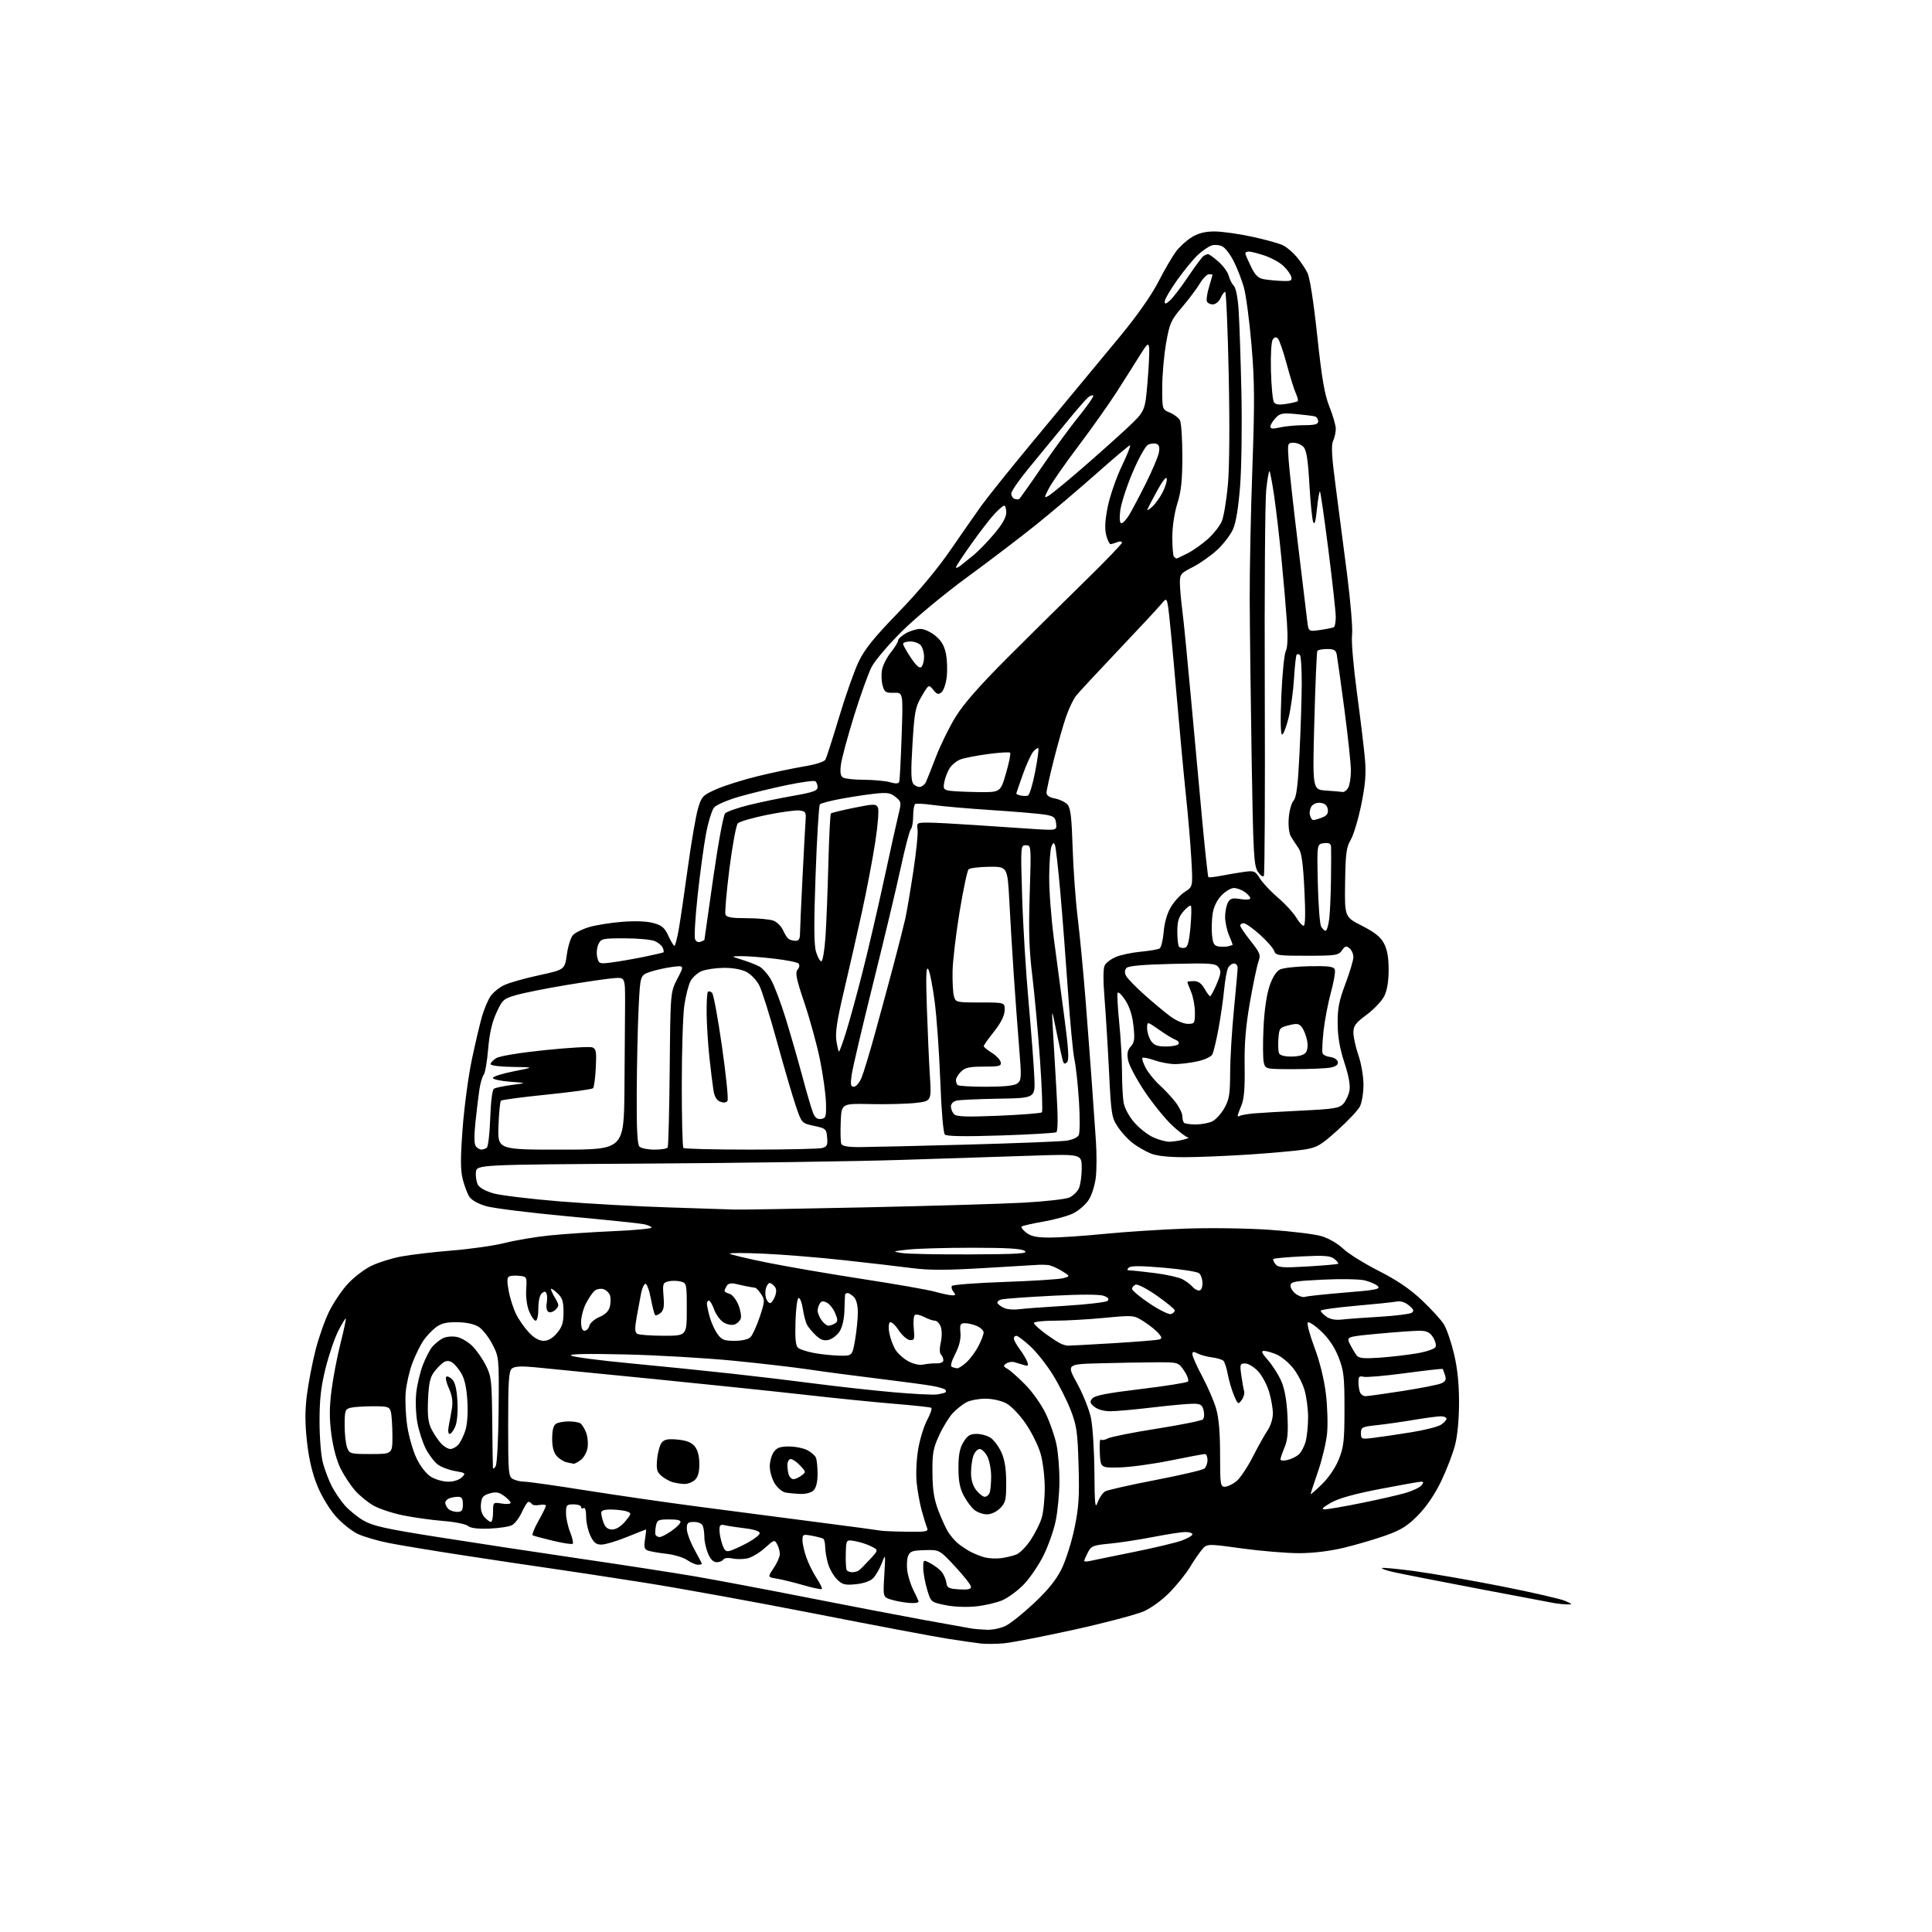 <?xml version="1.0" encoding="UTF-8" standalone="no"?>
<svg 
  version="1.1" 
  xmlns="http://www.w3.org/2000/svg" 
  xmlns:xlink="http://www.w3.org/1999/xlink" 
  xmlns:svg="http://www.w3.org/2000/svg"
  xmlns:rdf="http://www.w3.org/1999/02/22-rdf-syntax-ns#"
  xmlns:cc="http://creativecommons.org/ns#"
  xmlns:dc="http://purl.org/dc/elements/1.1/"
  viewBox="0 0 768 768"
  width="768"
  height="768"
>
<style>svg {background-color: white; }</style>"
<path stroke="none" fill="black" fill-rule="evenodd" d="M399.00,653.25C395.98,653.51 391.93,653.55 390.00,653.34C388.07,653.13 382.00,652.25 376.50,651.39C371.00,650.52 347.38,646.06 324.00,641.47C300.62,636.88 270.02,631.32 256.00,629.11C241.97,626.91 225.32,624.37 219.00,623.48C212.68,622.58 197.38,620.30 185.00,618.40C172.62,616.51 158.90,614.24 154.50,613.36C150.10,612.49 144.58,610.87 142.24,609.77C139.90,608.67 136.00,605.57 133.58,602.88C131.03,600.04 127.93,594.94 126.20,590.74C124.17,585.83 122.84,580.24 122.06,573.37C121.23,566.00 121.20,560.90 121.98,554.65C122.57,549.93 124.12,541.86 125.42,536.71C126.73,531.56 129.22,524.53 130.96,521.09C132.69,517.65 135.98,512.80 138.27,510.33C140.55,507.85 144.62,504.71 147.31,503.34C150.00,501.98 155.42,500.25 159.35,499.50C163.28,498.76 172.48,497.67 179.78,497.09C187.08,496.50 196.53,495.15 200.78,494.07C205.03,493.00 213.00,491.66 218.50,491.10C224.00,490.54 235.36,489.78 243.75,489.41C252.14,489.05 259.00,488.41 259.00,488.00C259.00,487.59 257.58,486.97 255.85,486.62C254.12,486.27 240.50,484.86 225.60,483.49C210.69,482.11 196.14,480.30 193.26,479.47C190.11,478.56 187.43,477.06 186.57,475.72C185.78,474.50 184.59,471.35 183.94,468.72C183.02,465.05 183.02,460.38 183.90,448.54C184.54,440.07 186.18,427.82 187.54,421.32C188.91,414.82 190.74,407.03 191.61,404.02C192.48,401.01 194.04,397.35 195.07,395.90C196.11,394.44 198.54,392.49 200.48,391.58C202.42,390.66 208.61,388.90 214.25,387.68C224.49,385.45 224.49,385.45 225.32,379.48C225.78,376.19 226.87,372.71 227.74,371.74C228.61,370.77 231.51,369.33 234.17,368.54C236.84,367.75 242.72,366.80 247.26,366.44C252.39,366.03 257.08,366.20 259.68,366.91C263.11,367.84 264.18,368.74 265.68,371.99C266.68,374.17 267.77,375.96 268.09,375.97C268.41,375.99 269.20,372.96 269.85,369.25C270.49,365.54 272.13,354.40 273.48,344.50C274.84,334.60 276.64,324.20 277.47,321.39C278.91,316.57 279.32,316.13 284.75,313.73C287.91,312.32 295.23,310.02 301.00,308.60C306.77,307.18 315.07,305.43 319.43,304.70C324.18,303.92 327.67,302.81 328.13,301.94C328.56,301.15 331.01,293.53 333.57,285.01C336.12,276.49 339.62,266.59 341.34,263.01C343.73,258.02 347.40,253.47 357.07,243.50C365.12,235.20 372.66,226.17 377.93,218.50C382.47,211.90 387.96,204.03 390.13,201.00C392.30,197.97 400.92,187.21 409.29,177.08C417.65,166.95 426.79,155.93 429.60,152.58C432.40,149.24 439.51,140.65 445.41,133.50C452.10,125.38 457.75,117.31 460.48,112.00C462.87,107.33 466.02,101.93 467.46,100.00C468.90,98.08 471.75,95.49 473.79,94.26C476.39,92.68 479.08,92.01 482.77,92.01C485.66,92.00 492.41,92.95 497.77,94.11C503.12,95.26 508.68,96.82 510.13,97.57C511.58,98.32 513.96,100.35 515.42,102.08C516.88,103.82 518.79,106.62 519.66,108.31C520.67,110.26 522.12,119.45 523.62,133.44C525.48,150.76 526.53,156.85 528.50,161.77C529.87,165.22 531.00,169.13 531.00,170.47C531.00,171.81 530.52,173.96 529.93,175.25C529.13,177.00 529.38,181.52 530.91,193.05C532.04,201.55 534.11,217.49 535.51,228.48C536.91,239.46 537.79,250.26 537.46,252.48C537.13,254.73 538.00,264.91 539.44,275.60C540.85,286.11 542.28,298.04 542.62,302.10C543.09,307.68 542.72,312.07 541.11,319.93C539.94,325.67 538.06,331.92 536.94,333.82C535.19,336.79 534.87,339.22 534.70,350.89C534.50,364.50 534.50,364.50 541.38,368.00C546.43,370.56 548.77,372.43 550.13,374.98C551.45,377.44 552.00,380.55 552.00,385.48C552.00,390.16 551.41,393.66 550.25,395.99C549.29,397.91 546.14,401.24 543.25,403.38C538.82,406.67 538.00,407.78 538.00,410.48C538.00,412.25 538.90,416.30 540.00,419.50C541.12,422.74 542.00,427.92 542.00,431.21C542.00,434.45 541.36,438.34 540.57,439.86C539.78,441.38 535.75,445.66 531.62,449.36C524.84,455.43 523.52,456.18 518.30,456.99C515.11,457.48 505.34,458.36 496.59,458.94C487.85,459.52 476.24,460.00 470.81,460.00C464.21,460.00 459.72,459.49 457.27,458.47C455.26,457.63 452.10,455.79 450.26,454.39C448.43,452.99 445.76,450.08 444.34,447.93C441.91,444.27 441.70,442.94 440.87,426.26C440.39,416.49 439.58,403.34 439.08,397.03C438.48,389.53 438.51,384.92 439.16,383.70C439.71,382.67 441.73,381.17 443.66,380.37C445.58,379.57 450.00,378.64 453.49,378.32C456.97,377.99 460.33,377.41 460.96,377.03C461.58,376.64 462.31,373.68 462.58,370.44C462.89,366.74 463.95,363.07 465.46,360.53C466.78,358.31 469.29,355.60 471.03,354.50C474.20,352.50 474.20,352.50 473.57,341.41C473.22,335.30 472.27,324.05 471.45,316.41C470.63,308.76 468.84,289.45 467.46,273.50C466.09,257.55 464.68,242.96 464.33,241.07C463.71,237.64 463.71,237.64 461.23,240.57C459.87,242.18 452.20,250.41 444.19,258.86C436.18,267.30 428.77,275.29 427.73,276.61C426.69,277.93 424.95,281.57 423.85,284.69C422.75,287.81 420.54,295.57 418.93,301.93C417.32,308.30 416.00,314.24 416.00,315.14C416.00,316.21 417.17,317.00 419.36,317.41C421.21,317.76 423.44,318.83 424.31,319.79C425.57,321.18 426.00,324.79 426.39,337.02C426.66,345.54 427.57,358.12 428.42,365.00C429.26,371.88 430.66,386.50 431.53,397.50C432.39,408.50 433.53,423.57 434.06,431.00C434.58,438.43 435.30,448.58 435.64,453.56C435.99,458.55 435.96,465.16 435.57,468.26C435.18,471.39 433.90,475.33 432.68,477.11C431.48,478.88 428.83,481.19 426.80,482.24C424.76,483.29 419.40,484.79 414.87,485.58C410.35,486.37 406.40,487.27 406.09,487.58C405.78,487.88 406.65,489.00 408.01,490.05C409.92,491.51 412.14,491.95 417.50,491.95C421.35,491.94 431.02,491.29 439.00,490.49C446.98,489.70 461.38,488.76 471.00,488.40C480.80,488.05 495.54,488.24 504.50,488.85C513.30,489.45 522.71,490.60 525.41,491.42C528.18,492.25 531.87,494.40 533.91,496.36C535.88,498.27 542.22,502.23 547.99,505.16C555.38,508.92 560.47,512.38 565.22,516.86C568.93,520.35 572.86,524.66 573.96,526.43C575.05,528.20 576.86,533.44 577.97,538.07C579.35,543.84 579.99,549.93 579.99,557.36C580.00,563.95 579.39,570.62 578.43,574.36C577.57,577.74 575.09,584.20 572.92,588.72C570.39,593.99 567.10,598.85 563.74,602.29C559.54,606.57 557.01,608.16 551.00,610.32C546.88,611.79 539.45,613.98 534.50,615.19C528.75,616.58 522.25,617.39 516.50,617.41C511.55,617.42 501.25,616.57 493.62,615.52C479.74,613.60 479.74,613.60 477.62,616.21C476.45,617.64 474.38,620.71 473.00,623.02C471.62,625.33 468.16,629.65 465.31,632.64C462.27,635.81 457.91,639.05 454.81,640.46C451.89,641.78 439.38,645.09 427.00,647.82C414.62,650.54 402.02,652.99 399.00,653.25zM392.35,647.86C394.47,647.94 397.76,647.26 399.68,646.35C401.59,645.44 406.71,641.35 411.06,637.27C416.67,631.98 419.84,628.04 422.02,623.62C423.70,620.20 426.00,612.92 427.13,607.45C428.84,599.19 429.11,594.95 428.75,582.50C428.36,569.22 428.00,566.70 425.61,560.51C424.12,556.67 420.91,550.32 418.47,546.41C416.04,542.49 412.02,537.43 409.54,535.15C407.07,532.87 404.58,531.00 404.02,531.00C403.46,531.00 403.00,531.48 403.00,532.07C403.00,532.65 404.06,534.57 405.35,536.32C406.65,538.07 408.00,540.34 408.37,541.37C408.91,542.90 408.66,543.13 407.01,542.62C405.91,542.28 404.21,541.77 403.25,541.49C402.29,541.20 400.82,541.44 400.00,542.01C398.71,542.89 398.78,543.19 400.50,544.16C401.60,544.77 404.81,547.62 407.63,550.49C410.50,553.41 414.09,558.52 415.78,562.10C417.44,565.62 419.34,571.13 419.99,574.35C420.65,577.57 421.17,584.13 421.14,588.92C421.12,593.72 420.44,600.81 419.63,604.68C418.83,608.55 416.59,614.82 414.67,618.61C412.75,622.40 409.26,627.47 406.93,629.88C404.59,632.28 400.83,635.07 398.56,636.08C396.29,637.08 391.51,638.20 387.94,638.57C384.06,638.96 379.13,638.75 375.74,638.05C370.04,636.87 370.04,636.87 368.52,631.75C367.68,628.94 367.00,625.13 367.00,623.29C367.00,619.97 367.01,619.96 369.75,621.37C371.27,622.15 373.25,623.63 374.16,624.65C375.07,625.67 375.97,627.62 376.16,629.00C376.46,631.22 377.04,631.53 381.25,631.80C384.65,632.02 386.00,631.74 385.99,630.80C385.99,630.09 383.17,626.47 379.73,622.78C373.47,616.05 373.47,616.05 367.64,616.20C362.59,616.34 361.70,616.66 360.96,618.61C360.49,619.85 360.37,622.58 360.69,624.68C361.02,626.78 362.07,630.08 363.04,632.00C364.00,633.92 364.95,635.95 365.14,636.50C365.35,637.08 363.85,637.37 361.50,637.19C359.30,637.03 356.04,636.43 354.25,635.87C351.00,634.84 351.00,634.84 351.52,626.17C352.03,617.51 352.03,617.51 350.49,621.50C349.63,623.70 348.09,626.35 347.05,627.39C345.90,628.54 343.22,629.46 340.16,629.76C335.80,630.18 334.82,629.92 332.66,627.75C331.29,626.38 329.68,623.51 329.09,621.38C328.50,619.24 328.01,616.29 328.01,614.81C328.00,613.33 327.66,611.91 327.24,611.65C326.83,611.39 324.80,610.87 322.74,610.48C319.23,609.82 319.00,609.93 319.00,612.26C319.00,613.63 319.69,616.72 320.54,619.12C321.39,621.53 323.22,625.23 324.61,627.34C326.01,629.45 326.94,631.39 326.68,631.65C326.42,631.91 323.13,631.23 319.36,630.13C315.59,629.04 310.84,627.87 308.80,627.54C305.11,626.93 305.11,626.93 307.55,623.33C308.90,621.34 310.00,618.85 310.00,617.79C310.00,616.74 309.52,614.97 308.93,613.88C307.91,611.97 307.71,612.03 304.05,615.34C301.94,617.24 298.82,619.10 297.11,619.48C295.40,619.85 292.69,619.87 291.10,619.52C289.43,619.15 287.91,619.33 287.54,619.94C287.18,620.52 285.99,621.00 284.89,621.00C283.56,621.00 282.41,619.84 281.45,617.53C280.65,615.62 280.00,612.74 280.00,611.11C280.00,609.49 279.73,607.45 279.39,606.58C279.03,605.64 277.61,605.00 275.89,605.00C273.40,605.00 273.00,605.38 273.02,607.75C273.03,609.26 274.38,612.93 276.02,615.91C277.66,618.89 279.00,621.47 279.00,621.66C279.00,621.85 278.28,622.00 277.40,622.00C276.53,622.00 274.61,621.16 273.15,620.14C271.69,619.12 267.95,618.00 264.84,617.65C261.72,617.29 258.41,616.71 257.48,616.35C256.14,615.84 255.92,614.92 256.41,611.85C256.75,609.73 256.91,608.00 256.76,608.00C256.62,608.01 253.19,609.36 249.15,611.00C245.10,612.65 240.57,614.00 239.08,614.00C236.96,614.00 236.00,613.23 234.69,610.47C233.76,608.52 233.00,605.12 233.00,602.91C233.00,600.48 232.60,599.13 232.00,599.50C231.45,599.84 231.00,599.64 231.00,599.06C231.00,598.48 229.65,598.00 228.00,598.00C225.24,598.00 225.00,598.28 225.00,601.48C225.00,603.39 225.73,606.79 226.63,609.02C227.52,611.26 227.99,613.34 227.67,613.66C227.35,613.98 223.81,613.45 219.80,612.48C215.78,611.52 212.17,610.54 211.77,610.32C211.37,610.09 212.38,607.53 214.02,604.62C215.66,601.72 217.00,598.98 217.00,598.55C217.00,598.12 215.86,597.98 214.48,598.25C213.09,598.51 211.71,598.34 211.42,597.87C211.12,597.39 210.53,597.00 210.09,597.00C209.66,597.00 208.48,598.83 207.47,601.06C206.47,603.29 204.71,605.63 203.57,606.25C202.43,606.87 198.36,607.49 194.52,607.64C189.85,607.81 187.04,607.46 186.02,606.58C185.19,605.86 180.78,604.97 176.24,604.61C171.70,604.25 164.50,603.25 160.24,602.38C155.98,601.52 150.65,599.75 148.39,598.45C146.13,597.14 142.86,594.47 141.14,592.50C139.41,590.53 136.85,586.66 135.44,583.89C133.88,580.79 132.45,575.57 131.75,570.35C130.90,563.95 130.90,559.57 131.78,552.67C132.42,547.63 134.03,539.23 135.36,534.00C136.68,528.77 137.63,524.34 137.45,524.15C137.28,523.96 135.93,526.17 134.46,529.07C132.99,531.97 130.72,538.65 129.41,543.92C127.59,551.23 127.02,556.23 127.02,565.00C127.02,571.43 127.61,578.70 128.36,581.50C129.09,584.25 130.67,588.40 131.85,590.72C133.04,593.04 135.38,596.50 137.05,598.40C138.72,600.30 142.07,603.02 144.49,604.44C148.12,606.57 153.26,607.72 173.70,610.95C187.34,613.11 212.68,616.96 230.00,619.50C247.32,622.03 268.02,625.23 276.00,626.59C283.98,627.95 304.00,631.73 320.50,634.98C337.00,638.23 357.93,642.25 367.00,643.90C376.07,645.56 384.62,647.10 386.00,647.32C387.38,647.55 390.23,647.79 392.35,647.86zM623.00,637.78C621.62,637.75 619.38,637.53 618.00,637.29C616.62,637.06 602.67,634.41 587.00,631.42C571.33,628.43 556.34,625.49 553.70,624.88C551.05,624.27 549.09,623.57 549.34,623.32C549.59,623.08 555.35,623.62 562.15,624.52C568.94,625.43 584.46,628.13 596.63,630.53C608.80,632.93 620.27,635.56 622.13,636.37C625.15,637.68 625.24,637.83 623.00,637.78zM338.81,624.98C339.74,624.98 340.95,624.63 341.50,624.21C342.05,623.80 344.01,621.82 345.86,619.81C349.23,616.17 349.23,616.17 346.36,614.72C344.79,613.92 341.89,612.98 339.93,612.62C336.35,611.98 336.35,611.98 336.21,617.63C336.12,620.74 336.30,623.67 336.59,624.14C336.88,624.61 337.88,624.99 338.81,624.98zM433.25,620.52C434.49,620.23 442.25,618.64 450.50,616.98C458.75,615.32 467.41,613.26 469.75,612.40C472.09,611.54 474.00,610.42 474.00,609.92C474.00,609.41 472.76,609.00 471.25,609.00C469.74,609.00 463.89,609.90 458.25,611.00C452.61,612.09 444.83,613.28 440.95,613.64C434.54,614.24 433.77,614.55 432.45,617.10C431.65,618.64 431.00,620.16 431.00,620.47C431.00,620.78 432.01,620.80 433.25,620.52zM398.00,619.39C399.93,619.13 402.63,618.48 404.01,617.94C405.39,617.40 407.93,614.83 409.66,612.23C411.39,609.63 413.37,605.71 414.05,603.53C414.74,601.35 415.30,595.95 415.30,591.53C415.30,587.01 414.57,581.01 413.63,577.79C412.72,574.65 410.06,569.30 407.73,565.90C405.35,562.43 401.98,558.91 400.02,557.86C398.00,556.79 394.50,556.00 391.72,556.00C389.07,556.00 385.69,556.63 384.20,557.41C382.72,558.19 380.29,560.10 378.81,561.66C377.33,563.22 374.87,567.20 373.35,570.50C370.94,575.71 370.59,577.68 370.66,585.50C370.72,592.32 371.29,595.96 373.02,600.50C374.28,603.80 376.03,607.62 376.90,609.00C377.78,610.38 379.40,612.30 380.50,613.27C381.60,614.24 383.85,615.78 385.50,616.69C387.15,617.59 389.85,618.68 391.50,619.10C393.15,619.51 396.07,619.65 398.00,619.39zM290.36,616.42C291.54,616.06 294.64,614.63 297.25,613.23C299.86,611.83 302.00,610.13 302.00,609.46C302.00,608.71 299.75,607.96 296.25,607.54C293.09,607.16 289.49,606.61 288.25,606.32C286.38,605.87 286.00,606.20 286.00,608.24C286.00,609.59 286.50,612.13 287.11,613.88C288.02,616.50 288.60,616.95 290.36,616.42zM262.25,611.00C262.87,611.00 264.86,609.99 266.67,608.75C268.49,607.51 270.19,605.94 270.45,605.25C270.80,604.36 269.56,604.00 266.09,604.00C261.59,604.00 261.19,604.20 260.71,606.74C260.42,608.25 260.39,609.83 260.65,610.24C260.91,610.66 261.63,611.00 262.25,611.00zM360.36,608.88C368.42,608.99 369.15,608.84 368.49,607.25C368.10,606.29 367.16,603.25 366.40,600.50C365.64,597.75 364.74,592.77 364.39,589.43C364.04,586.03 364.30,580.18 364.98,576.15C365.64,572.18 367.25,566.94 368.55,564.50C369.85,562.06 370.59,559.86 370.19,559.62C369.79,559.37 363.17,558.66 355.48,558.03C347.79,557.40 331.82,555.79 320.00,554.45C308.18,553.12 280.73,550.25 259.00,548.09C237.28,545.92 216.23,543.84 212.23,543.47C207.07,542.99 204.52,543.15 203.48,544.02C202.26,545.03 202.00,548.92 202.00,566.09C202.00,585.67 202.12,586.99 203.93,587.96C205.00,588.53 207.07,589.00 208.53,589.00C209.99,589.00 220.94,590.55 232.85,592.44C244.76,594.33 264.85,597.24 277.50,598.90C290.15,600.57 311.30,603.32 324.50,605.03C337.70,606.73 349.18,608.27 350.00,608.44C350.82,608.62 355.49,608.82 360.36,608.88zM243.39,608.00C244.90,608.00 246.84,606.79 248.52,604.80C251.02,601.82 251.08,601.55 249.35,600.87C248.33,600.47 245.59,600.11 243.25,600.07C240.19,600.02 239.00,600.40 239.00,601.43C239.00,602.22 239.44,604.02 239.98,605.43C240.65,607.22 241.69,608.00 243.39,608.00zM195.15,605.00C195.62,605.00 196.00,603.23 196.00,601.06C196.00,597.13 196.00,597.13 199.50,597.69C201.43,598.01 202.99,597.87 202.97,597.38C202.95,596.90 201.78,595.66 200.37,594.63C198.35,593.16 197.15,592.95 194.66,593.66C192.04,594.41 191.45,595.13 191.18,597.88C190.98,599.98 191.49,601.88 192.58,603.09C193.53,604.14 194.69,605.00 195.15,605.00zM392.30,601.98C390.76,601.97 388.53,601.18 387.34,600.23C386.16,599.28 384.25,596.71 383.09,594.51C381.54,591.57 381.00,588.71 381.00,583.51C381.01,578.29 381.51,575.67 382.99,573.25C384.58,570.64 385.62,570.00 388.26,570.00C390.07,570.00 392.60,570.73 393.89,571.63C395.17,572.53 397.06,575.12 398.09,577.38C399.39,580.26 399.96,583.85 399.98,589.30C400.00,596.25 399.74,597.35 397.55,599.55C396.09,601.00 393.95,601.99 392.30,601.98zM181.70,601.00C183.59,601.00 184.00,600.46 184.00,598.00C184.00,595.71 183.55,595.00 182.08,595.00C181.03,595.00 179.45,595.27 178.58,595.61C177.71,595.94 177.00,596.75 177.00,597.41C177.00,598.06 177.54,599.14 178.20,599.80C178.86,600.46 180.44,601.00 181.70,601.00zM436.36,597.16C437.03,595.32 438.36,593.38 439.33,592.84C440.30,592.29 449.28,590.27 459.29,588.34C469.31,586.40 478.06,584.36 478.75,583.79C479.44,583.22 480.00,581.69 480.00,580.38C480.00,579.07 479.54,578.00 478.97,578.00C478.41,578.00 472.22,579.16 465.22,580.58C458.22,582.00 449.12,583.24 445.00,583.33C437.50,583.50 437.50,583.50 437.19,577.53C437.02,574.24 437.20,571.86 437.57,572.24C437.95,572.62 439.22,572.42 440.38,571.79C441.55,571.17 450.31,569.42 459.86,567.92C469.41,566.41 477.65,564.75 478.17,564.23C478.69,563.71 478.81,562.10 478.45,560.64C477.88,558.39 477.25,558.00 474.14,558.01C472.14,558.01 464.88,558.68 458.00,559.50C451.12,560.32 443.64,560.99 441.36,560.99C438.90,561.00 436.35,560.29 435.06,559.25C433.25,557.78 433.11,557.25 434.20,555.91C435.16,554.74 440.20,553.76 453.44,552.17C463.31,550.99 471.76,549.64 472.21,549.19C472.67,548.73 472.00,546.81 470.73,544.93C468.41,541.50 468.41,541.50 459.46,541.54C454.53,541.56 444.53,541.73 437.24,541.93C423.97,542.28 423.97,542.28 428.16,549.89C430.46,554.08 432.92,560.20 433.64,563.50C434.35,566.80 434.98,576.48 435.04,585.00C435.14,598.38 435.32,600.04 436.36,597.16zM526.61,599.99C527.77,599.99 534.30,598.87 541.11,597.49C547.93,596.11 555.80,594.31 558.62,593.50C561.43,592.69 564.30,591.34 564.99,590.51C566.01,589.29 565.98,589.00 564.87,589.00C564.12,589.01 556.75,590.31 548.50,591.91C538.23,593.90 532.08,595.62 529.00,597.39C525.71,599.28 525.07,599.98 526.61,599.99zM391.47,595.00C392.19,595.00 393.06,594.29 393.39,593.42C393.73,592.55 394.00,589.60 394.00,586.87C394.00,584.14 393.31,580.57 392.47,578.95C391.64,577.33 390.27,576.00 389.45,576.00C388.63,576.00 387.51,577.15 386.98,578.57C386.44,579.98 386.00,583.07 386.00,585.43C386.00,588.27 386.71,590.63 388.07,592.37C389.21,593.81 390.74,595.00 391.47,595.00zM318.18,593.86C316.16,593.79 313.46,593.53 312.19,593.29C310.92,593.04 309.01,591.42 307.94,589.67C306.88,587.93 306.01,584.91 306.00,582.97C306.00,581.03 306.70,578.44 307.56,577.22C308.77,575.49 310.10,575.00 313.61,575.00C316.08,575.00 319.37,575.66 320.93,576.46C322.48,577.27 324.04,578.65 324.38,579.54C324.72,580.44 325.00,583.34 325.00,586.01C325.00,589.08 324.42,591.43 323.43,592.43C322.50,593.36 320.35,593.94 318.18,593.86zM525.51,589.99C528.21,587.34 530.91,583.35 532.23,580.03C534.16,575.21 534.45,572.63 534.45,560.00C534.45,547.13 534.18,544.82 532.09,539.50C530.52,535.51 528.21,532.07 525.20,529.22C522.70,526.87 520.31,525.29 519.88,525.72C519.45,526.15 520.63,530.60 522.51,535.60C524.63,541.26 526.35,548.21 527.06,554.03C527.68,559.17 527.89,566.33 527.52,569.94C527.15,573.55 525.53,580.31 523.92,584.96C522.31,589.62 521.00,593.65 521.00,593.92C521.00,594.19 523.03,592.42 525.51,589.99zM486.87,591.00C487.89,591.00 489.93,590.05 491.41,588.89C492.88,587.74 495.84,583.35 497.99,579.14C500.14,574.94 502.81,570.15 503.94,568.50C505.07,566.85 505.99,563.89 505.99,561.93C506.00,559.97 505.32,556.07 504.49,553.28C503.66,550.48 501.68,546.80 500.09,545.09C498.50,543.39 496.20,542.00 494.99,542.00C492.92,542.00 492.82,542.31 493.44,546.75C493.81,549.36 494.32,552.20 494.56,553.05C494.81,553.91 494.36,555.48 493.57,556.55C492.20,558.41 492.06,558.32 490.52,554.68C489.64,552.57 488.53,548.82 488.07,546.34C487.61,543.86 486.82,541.42 486.34,540.94C485.85,540.45 483.78,539.83 481.75,539.57C479.72,539.31 477.14,538.61 476.03,538.01C474.42,537.16 474.00,537.23 474.00,538.39C474.00,539.19 475.76,543.14 477.92,547.17C480.07,551.20 482.55,556.94 483.42,559.93C484.50,563.63 485.00,569.44 485.00,578.18C485.00,590.02 485.14,591.00 486.87,591.00zM271.92,589.90C270.59,589.85 268.50,589.51 267.27,589.15C266.05,588.79 264.08,587.67 262.90,586.66C261.11,585.11 260.84,584.03 261.23,579.94C261.49,577.26 262.31,574.33 263.06,573.43C264.10,572.17 265.59,571.90 269.40,572.26C272.96,572.61 274.89,573.38 276.19,574.98C277.37,576.44 278.00,578.87 278.00,581.96C278.00,585.27 277.45,587.19 276.17,588.35C275.17,589.26 273.25,589.96 271.92,589.90zM178.18,589.00C180.34,589.00 182.57,588.28 183.59,587.26C185.24,585.61 185.11,585.49 180.92,584.77C178.49,584.36 175.38,583.18 174.01,582.16C172.64,581.13 170.50,578.31 169.26,575.90C168.02,573.48 166.51,568.80 165.90,565.50C165.30,562.20 165.10,556.85 165.47,553.61C165.83,550.38 167.01,545.43 168.09,542.61C169.17,539.80 170.84,536.55 171.81,535.40C172.79,534.24 174.62,532.74 175.90,532.06C177.24,531.34 179.60,531.08 181.51,531.44C183.33,531.78 186.19,533.46 187.87,535.18C189.55,536.89 191.95,540.37 193.21,542.90C195.31,547.12 195.51,548.96 195.67,565.00C195.76,574.62 195.89,582.95 195.95,583.50C196.01,584.05 196.50,583.74 197.05,582.81C197.59,581.88 198.11,571.81 198.21,560.31C198.38,539.64 198.37,539.47 195.75,534.41C194.31,531.60 191.89,528.50 190.38,527.51C188.61,526.35 185.58,525.67 181.89,525.60C177.53,525.53 175.48,526.00 173.33,527.59C171.77,528.74 169.50,531.15 168.29,532.93C167.07,534.72 165.11,538.73 163.93,541.84C162.75,544.95 161.55,550.20 161.27,553.50C161.00,556.80 161.28,562.88 161.91,567.00C162.54,571.12 164.22,576.90 165.64,579.83C167.19,583.03 169.49,585.93 171.36,587.08C173.09,588.13 176.16,588.99 178.18,589.00zM315.42,588.00C316.08,588.00 317.49,587.36 318.56,586.58C320.46,585.19 320.45,585.11 318.08,582.58C316.74,581.16 315.05,580.00 314.33,580.00C313.59,580.00 313.00,581.08 313.00,582.42C313.00,583.75 313.27,585.55 313.61,586.42C313.94,587.29 314.75,588.00 315.42,588.00zM228.03,581.86C227.74,581.79 226.53,581.54 225.35,581.31C224.17,581.08 222.37,579.97 221.35,578.84C220.08,577.43 219.50,575.26 219.50,571.86C219.50,568.56 220.00,566.61 221.00,565.98C221.82,565.46 224.07,565.03 226.00,565.03C227.93,565.03 230.03,565.37 230.69,565.79C231.34,566.20 232.38,567.88 233.00,569.51C233.62,571.14 233.86,573.93 233.53,575.71C233.19,577.49 231.94,579.63 230.74,580.47C229.54,581.31 228.32,581.94 228.03,581.86zM511.75,580.38C513.26,580.03 515.28,579.05 516.24,578.22C517.20,577.38 518.44,575.08 518.99,573.10C519.54,571.12 519.99,566.77 519.99,563.43C520.00,560.09 519.34,555.14 518.53,552.43C517.72,549.72 515.62,545.76 513.85,543.63C512.09,541.49 509.17,539.13 507.36,538.38C505.55,537.62 503.33,537.00 502.43,537.00C501.20,537.00 501.61,537.93 504.04,540.70C505.83,542.73 508.19,546.44 509.30,548.94C510.63,551.95 511.46,556.50 511.77,562.49C512.13,569.37 511.86,572.42 510.62,575.37C509.73,577.50 509.00,579.65 509.00,580.14C509.00,580.63 510.24,580.74 511.75,580.38zM147.48,578.00C156.00,578.00 156.00,578.00 155.99,570.75C155.98,566.76 155.70,562.49 155.37,561.25C154.82,559.20 154.17,559.00 148.13,559.01C144.49,559.02 140.49,559.30 139.25,559.63C137.22,560.17 137.00,560.84 137.00,566.55C137.00,570.03 137.44,574.02 137.98,575.43C138.92,577.91 139.24,578.00 147.48,578.00zM179.02,576.00C179.94,576.00 181.38,575.21 182.22,574.25C183.06,573.29 184.31,570.75 184.99,568.62C185.75,566.27 186.07,561.69 185.79,557.01C185.50,551.85 184.71,548.19 183.42,545.99C182.37,544.19 180.71,542.22 179.75,541.61C178.50,540.82 177.51,540.82 176.30,541.58C175.37,542.17 173.68,543.89 172.55,545.40C170.96,547.53 170.42,550.01 170.15,556.43C169.89,562.80 170.20,565.51 171.52,568.11C172.46,569.98 174.16,572.51 175.29,573.75C176.42,574.99 178.10,576.00 179.02,576.00zM546.25,571.53C549.14,571.17 555.77,570.19 561.00,569.35C566.23,568.51 571.51,567.18 572.75,566.39C573.99,565.60 575.00,564.51 575.00,563.98C575.00,563.44 573.99,563.00 572.75,563.00C571.51,563.00 566.67,563.65 562.00,564.43C557.33,565.22 550.69,566.16 547.25,566.53C541.43,567.15 541.00,567.37 541.00,569.69C541.00,572.12 541.14,572.17 546.25,571.53zM178.75,570.00C178.15,570.00 178.01,568.69 178.40,566.75C178.76,564.96 179.33,561.79 179.66,559.71C180.08,557.11 179.70,554.67 178.48,551.95C177.49,549.77 176.99,547.67 177.37,547.30C177.74,546.93 178.81,547.38 179.74,548.31C180.91,549.48 181.56,552.17 181.83,557.02C182.07,561.23 181.73,565.23 180.99,567.02C180.31,568.66 179.31,570.00 178.75,570.00zM372.47,554.31C374.10,554.08 375.64,553.69 375.89,553.45C376.13,553.20 376.05,552.72 375.71,552.38C375.37,552.04 373.15,551.40 370.79,550.95C368.42,550.51 358.61,549.19 348.99,548.02C339.37,546.85 327.00,545.21 321.50,544.38C316.00,543.55 302.50,541.98 291.50,540.90C280.50,539.82 261.15,538.70 248.50,538.41C232.99,538.05 226.01,538.21 227.05,538.88C227.91,539.43 238.48,540.81 250.55,541.95C262.62,543.09 280.82,544.94 291.00,546.06C301.18,547.18 316.33,548.99 324.68,550.09C333.03,551.18 346.53,552.67 354.68,553.40C362.83,554.13 370.84,554.54 372.47,554.31zM542.80,555.00C543.67,555.00 550.26,554.08 557.44,552.96C564.62,551.84 571.54,550.49 572.81,549.95C574.63,549.19 574.98,548.50 574.44,546.74C574.06,545.51 573.63,544.36 573.48,544.19C573.34,544.02 566.65,544.77 558.62,545.85C550.59,546.93 543.11,547.58 542.01,547.29C540.39,546.87 540.00,547.26 540.00,549.30C540.00,550.70 540.27,552.55 540.61,553.42C540.94,554.29 541.93,555.00 542.80,555.00zM380.51,543.92C381.07,543.96 382.75,542.86 384.26,541.46C385.77,540.06 387.90,537.15 389.00,535.00C390.10,532.84 391.00,530.46 391.00,529.70C391.00,528.94 389.85,527.80 388.45,527.16C387.05,526.52 384.90,526.00 383.68,526.00C381.71,526.00 381.49,526.44 381.79,529.75C382.02,532.27 381.34,535.04 379.72,538.22C378.16,541.26 377.70,543.10 378.40,543.39C379.01,543.64 379.95,543.88 380.51,543.92zM367.00,542.44C368.38,542.14 370.74,541.92 372.25,541.96C373.89,542.00 375.00,541.50 375.00,540.72C375.00,539.99 374.57,538.97 374.05,538.45C373.47,537.87 373.44,535.98 373.97,533.62C374.48,531.36 374.47,528.74 373.95,527.37C373.45,526.07 372.41,525.00 371.64,525.00C370.86,525.00 368.97,524.35 367.44,523.55C365.90,522.75 364.22,522.36 363.71,522.68C363.19,523.00 362.98,525.42 363.23,528.06C363.64,532.36 363.49,532.84 361.71,532.70C360.62,532.62 358.61,530.86 357.24,528.79C355.88,526.73 354.32,525.30 353.79,525.63C353.24,525.97 353.12,527.81 353.50,529.86C353.88,531.86 354.93,534.78 355.84,536.34C356.75,537.91 359.07,540.04 361.00,541.09C363.09,542.22 365.51,542.77 367.00,542.44zM548.54,539.69C552.99,539.38 559.67,538.59 563.39,537.95C567.34,537.26 570.37,536.19 570.69,535.38C570.98,534.61 570.49,532.86 569.59,531.49C568.33,529.58 567.09,529.00 564.23,529.00C562.18,528.99 554.79,529.52 547.82,530.17C535.13,531.36 535.13,531.36 536.69,534.43C537.55,536.12 538.75,538.12 539.36,538.88C540.21,539.94 542.34,540.13 548.54,539.69zM333.65,538.89C338.79,539.00 338.79,539.00 339.90,532.67C340.50,529.19 341.00,524.27 341.00,521.74C341.00,518.89 340.40,516.54 339.43,515.57C338.56,514.71 337.44,514.00 336.93,514.00C336.42,514.00 335.96,514.34 335.92,514.75C335.87,515.16 335.76,518.00 335.67,521.04C335.57,524.41 334.81,527.65 333.74,529.28C332.77,530.76 330.83,532.26 329.43,532.61C327.55,533.08 326.23,532.63 324.35,530.87C322.96,529.57 321.36,527.66 320.81,526.63C320.25,525.60 319.51,522.77 319.15,520.34C318.79,517.91 318.05,515.94 317.50,515.96C316.93,515.98 316.38,519.99 316.22,525.34C316.01,532.14 316.29,535.00 317.25,535.79C317.97,536.39 320.80,537.31 323.53,537.83C326.26,538.35 330.82,538.83 333.65,538.89zM424.29,534.92C424.72,534.96 432.82,534.53 442.29,533.96C451.75,533.40 460.12,532.71 460.89,532.44C461.99,532.06 461.89,531.53 460.39,529.85C459.35,528.69 456.74,526.62 454.59,525.26C450.69,522.78 450.62,522.78 438.93,523.88C432.47,524.50 423.54,525.00 419.09,525.00C414.64,525.00 411.00,525.41 411.00,525.91C411.00,526.42 413.14,528.38 415.75,530.28C418.36,532.17 421.18,533.98 422.00,534.28C422.82,534.59 423.85,534.88 424.29,534.92zM216.11,533.00C217.91,533.00 219.69,531.97 221.41,529.92C223.48,527.47 224.00,525.79 224.00,521.60C224.00,517.29 223.55,515.93 221.50,514.00C220.12,512.71 219.00,512.00 219.00,512.42C219.00,512.84 219.77,514.50 220.72,516.09C222.30,518.77 222.30,519.13 220.81,520.62C219.92,521.51 218.66,521.91 218.00,521.50C217.34,521.09 217.03,519.62 217.30,518.20C217.57,516.78 217.56,515.02 217.28,514.29C216.89,513.27 216.44,513.22 215.38,514.10C214.55,514.79 214.00,517.19 214.00,520.12C214.00,522.87 213.54,525.00 212.95,525.00C212.37,525.00 211.21,523.36 210.37,521.35C209.46,519.17 208.98,515.63 209.17,512.60C209.49,507.65 209.42,507.49 206.67,507.18C205.11,507.00 203.25,507.07 202.54,507.35C201.53,507.73 201.46,509.03 202.20,513.12C202.73,516.02 204.08,520.22 205.19,522.45C206.30,524.68 208.61,527.96 210.30,529.75C212.31,531.86 214.34,533.00 216.11,533.00zM292.00,533.00C294.96,533.00 297.44,532.42 298.34,531.52C299.16,530.70 300.81,527.08 302.01,523.48C304.04,517.37 304.08,516.77 302.57,514.47C301.68,513.11 300.63,511.96 300.23,511.92C299.83,511.87 298.60,511.67 297.50,511.47C296.40,511.26 294.21,510.79 292.64,510.41C290.69,509.94 289.51,510.16 288.91,511.11C288.43,511.88 288.02,512.79 288.02,513.13C288.01,513.48 288.87,514.00 289.94,514.27C291.01,514.55 292.59,516.48 293.46,518.55C294.32,520.63 294.78,523.13 294.47,524.11C294.15,525.09 293.00,526.18 291.90,526.53C290.76,526.89 288.88,526.49 287.52,525.61C286.22,524.75 284.57,522.46 283.87,520.53C283.17,518.59 282.24,517.00 281.80,517.00C281.36,517.00 281.00,517.56 281.01,518.25C281.01,518.94 281.51,521.30 282.12,523.50C282.73,525.70 284.11,528.74 285.18,530.25C286.86,532.60 287.83,533.00 292.00,533.00zM263.75,530.98C273.00,531.00 273.00,531.00 273.00,520.52C273.00,510.17 272.97,510.03 270.50,509.41C269.12,509.07 266.95,509.05 265.67,509.37C263.51,509.91 263.37,510.36 263.77,515.27C264.11,519.34 263.83,520.89 262.58,521.93C261.69,522.68 260.71,523.04 260.41,522.74C260.11,522.44 259.34,519.45 258.70,516.09C258.06,512.73 257.08,510.14 256.52,510.33C255.96,510.51 255.21,512.20 254.85,514.08C254.48,515.96 253.70,520.18 253.11,523.45C252.29,528.04 252.32,529.59 253.27,530.19C253.95,530.62 258.66,530.98 263.75,530.98zM232.38,529.00C233.14,529.00 234.00,528.09 234.29,526.99C234.58,525.88 236.38,524.32 238.29,523.52C240.59,522.56 241.99,521.19 242.42,519.45C242.78,518.01 242.81,515.99 242.49,514.97C242.16,513.94 241.00,512.82 239.90,512.47C238.80,512.12 237.22,512.40 236.38,513.10C235.54,513.80 233.99,516.07 232.93,518.14C231.87,520.22 231.00,523.51 231.00,525.46C231.00,527.81 231.47,529.00 232.38,529.00zM329.31,526.98C329.96,526.98 331.13,526.57 331.91,526.08C333.09,525.33 333.11,524.68 332.02,522.05C331.31,520.33 329.83,518.44 328.74,517.86C327.24,517.06 326.53,517.13 325.89,518.15C325.42,518.89 325.02,520.19 325.02,521.03C325.01,521.87 325.70,523.56 326.56,524.78C327.41,526.00 328.65,526.99 329.31,526.98zM533.50,524.53C535.70,524.28 542.51,523.78 548.64,523.42C554.76,523.05 560.39,522.35 561.14,521.86C562.22,521.14 562.01,520.55 560.09,518.94C558.51,517.62 556.77,517.08 555.09,517.40C553.66,517.67 546.31,518.43 538.75,519.09C531.19,519.76 525.00,520.63 525.00,521.03C525.00,521.43 526.01,522.48 527.25,523.37C528.76,524.45 530.81,524.83 533.50,524.53zM465.53,522.35C466.34,522.04 467.00,521.40 467.00,520.92C467.00,520.44 463.82,517.82 459.93,515.09C456.04,512.35 452.21,510.36 451.43,510.67C450.64,510.97 450.00,511.73 450.01,512.36C450.02,512.99 453.18,515.62 457.05,518.21C460.96,520.82 464.72,522.66 465.53,522.35zM405.00,520.45C406.93,520.19 415.43,519.55 423.90,519.04C432.37,518.52 439.76,517.64 440.31,517.09C441.00,516.40 440.50,515.76 438.80,515.12C437.21,514.51 429.72,514.49 418.39,515.08C408.55,515.58 399.47,516.23 398.21,516.53C396.95,516.82 396.21,517.53 396.56,518.10C396.92,518.67 398.17,519.54 399.35,520.03C400.53,520.52 403.07,520.71 405.00,520.45zM306.09,518.00C306.62,518.00 307.50,516.82 308.05,515.38C308.75,513.54 308.70,512.34 307.90,511.38C307.27,510.62 306.39,510.00 305.94,510.00C305.50,510.00 304.85,510.90 304.50,512.00C304.15,513.10 304.15,514.90 304.50,516.00C304.85,517.10 305.57,518.00 306.09,518.00zM518.83,515.51C519.57,515.23 526.68,514.47 534.62,513.82C546.99,512.82 548.87,512.45 547.68,511.25C546.91,510.48 544.53,509.45 542.39,508.95C540.25,508.46 532.76,508.34 525.75,508.68C514.40,509.24 513.00,509.50 513.00,511.10C513.00,512.08 514.01,513.59 515.24,514.46C516.48,515.32 518.09,515.80 518.83,515.51zM378.37,514.91C379.90,514.98 380.02,514.73 379.04,513.54C378.37,512.74 378.08,511.68 378.38,511.19C378.68,510.70 388.13,509.98 399.37,509.59C410.61,509.20 421.09,508.53 422.65,508.10C425.50,507.32 425.50,507.32 422.00,505.16C420.07,503.98 417.60,502.93 416.50,502.85C415.40,502.76 413.83,502.72 413.02,502.77C412.20,502.82 402.53,503.39 391.52,504.05C376.20,504.97 369.39,504.98 362.50,504.09C357.55,503.44 345.40,502.03 335.50,500.95C325.60,499.86 311.20,498.69 303.50,498.35C295.80,498.00 289.77,498.01 290.09,498.37C290.42,498.73 297.17,500.33 305.09,501.93C313.02,503.52 330.07,506.46 343.00,508.45C355.93,510.43 368.75,512.68 371.50,513.44C374.25,514.20 377.34,514.86 378.37,514.91zM476.62,513.00C477.47,513.00 478.00,511.90 478.00,510.12C478.00,508.54 477.40,506.74 476.66,506.13C475.92,505.52 469.57,504.53 462.54,503.93C453.37,503.14 449.46,503.14 448.68,503.92C447.91,504.69 448.02,505.00 449.08,505.00C449.89,505.00 454.32,505.47 458.92,506.05C463.52,506.63 468.50,507.72 469.97,508.48C471.44,509.25 473.23,510.57 473.95,511.43C474.66,512.30 475.86,513.00 476.62,513.00zM519.92,503.43C526.29,503.05 531.69,502.57 531.93,502.36C532.16,502.15 531.49,501.29 530.43,500.44C528.85,499.18 526.50,498.99 517.60,499.43C511.60,499.73 506.48,500.19 506.21,500.46C505.94,500.73 506.31,501.67 507.03,502.54C508.16,503.90 510.01,504.02 519.92,503.43zM385.80,498.64C404.90,498.56 408.78,498.31 407.36,497.27C406.09,496.35 400.38,496.00 386.46,496.00C375.92,496.00 364.41,496.33 360.90,496.73C354.65,497.44 354.59,497.47 358.50,498.10C360.70,498.46 372.98,498.70 385.80,498.64zM292.00,480.82C293.93,480.91 316.98,480.52 343.22,479.96C369.47,479.40 398.05,478.56 406.72,478.09C415.40,477.62 423.69,476.68 425.14,476.01C426.59,475.33 428.28,473.68 428.89,472.34C429.50,471.00 430.00,467.39 430.00,464.32C430.00,458.73 430.00,458.73 410.25,459.40C399.39,459.76 375.88,460.53 358.00,461.09C340.12,461.65 294.90,462.31 257.50,462.54C189.50,462.97 189.50,462.97 189.19,465.94C189.02,467.57 189.37,469.82 189.96,470.93C190.62,472.17 193.09,473.52 196.27,474.41C199.15,475.20 210.95,476.63 222.50,477.57C234.05,478.51 253.62,479.59 266.00,479.97C278.38,480.35 290.07,480.73 292.00,480.82zM191.37,456.98C191.99,456.98 192.95,456.64 193.50,456.23C194.05,455.83 194.67,450.55 194.87,444.50C195.10,437.83 195.69,433.22 196.37,432.78C196.99,432.38 200.20,431.71 203.50,431.28C209.50,430.50 209.50,430.50 202.73,430.00C199.01,429.73 195.95,429.05 195.93,428.50C195.92,427.95 199.64,426.77 204.20,425.87C212.50,424.24 212.50,424.24 203.75,424.12C198.80,424.05 195.00,423.58 195.00,423.02C195.00,422.49 196.01,421.41 197.25,420.63C198.58,419.79 206.50,418.49 216.60,417.44C226.01,416.47 234.49,415.98 235.46,416.35C236.97,416.92 237.16,418.08 236.84,424.44C236.64,428.53 236.14,432.20 235.73,432.60C235.33,433.00 227.07,434.14 217.38,435.12C207.68,436.11 199.47,437.19 199.13,437.54C198.78,437.88 198.34,442.40 198.15,447.58C197.81,457.00 197.81,457.00 222.90,457.00C248.00,457.00 248.00,457.00 248.23,433.00C248.35,419.80 248.47,404.39 248.48,398.75C248.50,388.50 248.50,388.50 244.00,388.83C241.53,389.02 232.97,390.26 225.00,391.59C217.03,392.92 208.10,394.71 205.17,395.56C200.14,397.01 199.70,397.41 197.31,402.63C195.56,406.45 194.56,410.88 194.05,417.03C193.64,421.92 192.85,426.50 192.29,427.21C191.73,427.92 190.96,430.52 190.58,433.00C190.21,435.48 189.50,441.31 189.01,445.98C188.41,451.72 188.47,454.86 189.19,455.73C189.77,456.43 190.75,456.99 191.37,456.98zM260.14,457.00C262.75,457.00 265.12,456.62 265.41,456.15C265.70,455.68 266.06,441.60 266.22,424.86C266.50,394.41 266.50,394.41 269.27,389.07C272.04,383.74 272.04,383.74 267.10,384.39C264.39,384.75 260.44,385.64 258.33,386.37C254.50,387.69 254.50,387.69 253.86,400.60C253.51,407.69 253.18,422.75 253.11,434.05C253.03,448.83 253.34,454.94 254.20,455.80C254.86,456.46 257.53,457.00 260.14,457.00zM298.42,456.99C312.76,456.98 325.54,456.70 326.80,456.36C328.74,455.84 329.06,455.18 328.80,452.17C328.51,448.77 328.27,448.55 323.59,447.55C318.68,446.50 318.68,446.50 316.31,439.50C315.00,435.65 311.64,424.18 308.84,414.00C306.04,403.82 302.90,393.82 301.86,391.77C300.83,389.72 298.52,387.29 296.74,386.36C294.75,385.33 291.27,384.71 287.71,384.74C284.52,384.77 280.57,385.35 278.91,386.04C277.26,386.72 275.25,388.54 274.46,390.08C273.66,391.62 272.57,395.95 272.02,399.69C271.48,403.44 271.03,417.56 271.02,431.08C271.01,444.60 271.30,455.97 271.67,456.33C272.03,456.70 284.07,456.99 298.42,456.99zM341.72,455.99C345.45,455.98 364.48,455.54 384.00,455.01C403.52,454.48 421.41,453.78 423.75,453.46C426.30,453.11 428.33,452.20 428.83,451.19C429.28,450.26 429.32,444.18 428.90,437.68C428.49,431.19 427.68,423.76 427.11,421.18C426.54,418.61 425.38,406.38 424.53,394.00C423.68,381.62 422.31,363.85 421.48,354.50C420.65,345.15 419.71,336.82 419.38,336.00C418.90,334.79 418.63,334.89 417.96,336.50C417.51,337.60 417.11,343.02 417.07,348.54C417.03,354.07 417.89,365.32 418.98,373.54C420.07,381.77 421.94,395.83 423.14,404.79C424.75,416.85 425.02,421.38 424.19,422.21C423.36,423.04 422.94,422.97 422.57,421.92C422.29,421.14 421.16,416.00 420.04,410.50C418.02,400.50 418.02,400.50 418.55,409.50C418.84,414.45 419.48,425.46 419.98,433.97C420.59,444.22 420.55,449.66 419.89,450.07C419.34,450.41 409.38,450.99 397.77,451.37C383.43,451.83 376.31,451.71 375.59,450.99C374.98,450.38 374.22,441.50 373.78,429.72C373.36,418.60 372.37,404.44 371.56,398.26C370.76,392.07 369.61,386.22 368.99,385.26C368.15,383.94 368.01,387.77 368.44,400.50C368.75,409.85 369.29,422.05 369.64,427.60C370.28,437.71 370.28,437.71 363.96,438.43C360.48,438.82 352.43,439.03 346.07,438.89C334.50,438.64 334.50,438.64 334.20,445.98C334.04,450.01 334.14,453.92 334.42,454.66C334.78,455.60 336.96,456.00 341.72,455.99zM465.00,453.86C466.38,453.81 468.85,453.42 470.50,453.00C472.15,452.58 472.92,452.18 472.21,452.12C471.50,452.05 468.65,449.88 465.88,447.29C463.12,444.71 458.21,438.63 454.97,433.80C451.74,428.96 448.79,423.41 448.43,421.46C447.93,418.81 448.20,417.43 449.51,415.99C450.97,414.38 451.15,413.00 450.57,407.78C450.11,403.57 449.02,400.18 447.27,397.51C445.83,395.32 444.48,394.07 444.25,394.74C444.03,395.41 444.33,400.77 444.92,406.65C445.52,412.53 446.00,421.21 446.01,425.92C446.02,430.64 446.30,436.17 446.64,438.22C446.99,440.38 448.74,443.68 450.82,446.10C452.78,448.40 456.21,451.10 458.44,452.11C460.67,453.13 463.62,453.91 465.00,453.86zM475.42,446.99C477.66,446.98 480.62,446.41 481.98,445.72C483.34,445.03 485.47,442.67 486.71,440.48C488.63,437.10 488.97,435.00 489.00,426.50C489.01,421.00 489.68,409.75 490.49,401.50C491.30,393.25 491.97,385.71 491.98,384.75C491.99,383.79 491.34,383.00 490.54,383.00C489.73,383.00 488.67,383.79 488.17,384.75C487.68,385.71 486.97,389.65 486.60,393.50C486.23,397.35 485.23,404.32 484.36,409.00C483.50,413.68 482.39,418.25 481.91,419.16C481.41,420.09 478.78,421.31 475.96,421.91C473.18,422.51 469.18,423.00 467.08,423.00C464.97,423.00 461.32,422.32 458.97,421.49C456.61,420.66 454.44,420.23 454.14,420.53C453.84,420.83 454.44,422.66 455.48,424.59C456.52,426.52 459.01,429.58 461.01,431.39C463.02,433.21 465.86,436.26 467.33,438.19C468.80,440.11 470.00,442.58 470.00,443.68C470.00,444.77 470.30,445.97 470.67,446.33C471.03,446.70 473.17,446.99 475.42,446.99zM326.39,444.80C328.30,444.53 328.48,443.91 328.33,438.35C328.24,434.97 327.18,427.34 325.98,421.38C324.77,415.43 321.99,405.24 319.79,398.75C316.52,389.06 316.03,386.67 317.06,385.43C317.82,384.51 317.96,383.56 317.40,383.00C316.89,382.49 312.43,381.61 307.49,381.05C302.54,380.48 296.70,380.04 294.50,380.08C290.50,380.13 290.50,380.13 295.00,381.53C297.48,382.30 300.55,383.49 301.83,384.18C303.12,384.87 305.22,387.24 306.50,389.46C307.78,391.68 310.42,398.68 312.37,405.00C314.32,411.32 317.29,421.68 318.98,428.00C320.67,434.32 322.55,440.76 323.17,442.30C323.97,444.32 324.87,445.02 326.39,444.80zM397.00,443.52C406.07,443.14 413.80,442.53 414.17,442.17C414.53,441.80 414.20,432.50 413.43,421.50C412.65,410.50 411.27,395.43 410.37,388.00C409.09,377.58 408.85,370.11 409.33,355.25C409.93,336.11 409.93,336.00 407.82,336.00C405.71,336.00 405.70,336.10 406.31,356.25C406.64,367.39 407.80,386.40 408.89,398.50C409.97,410.60 411.00,424.10 411.18,428.50C411.50,436.50 411.50,436.50 397.00,436.74C389.02,436.88 381.49,437.22 380.25,437.51C378.96,437.81 378.00,438.79 378.00,439.82C378.00,440.80 378.56,442.18 379.25,442.90C380.23,443.92 384.07,444.05 397.00,443.52zM492.91,443.56C493.41,443.25 496.00,442.81 498.66,442.58C501.32,442.35 509.94,441.85 517.82,441.46C530.24,440.86 532.38,440.51 533.97,438.80C534.98,437.71 536.08,435.37 536.42,433.59C536.82,431.42 536.17,427.75 534.42,422.43C532.60,416.89 531.79,412.23 531.74,407.00C531.68,400.91 532.26,397.91 534.83,391.06C536.58,386.42 538.00,381.63 538.00,380.43C538.00,379.23 537.31,377.67 536.46,376.96C535.17,375.89 534.67,376.03 533.43,377.80C532.06,379.76 531.03,379.91 519.53,379.93C508.14,379.94 507.07,379.78 506.51,378.02C506.17,376.96 503.62,374.04 500.84,371.54C498.06,369.05 495.16,367.00 494.39,367.00C493.63,367.00 493.00,367.41 493.00,367.91C493.00,368.41 494.87,371.18 497.15,374.06C500.97,378.90 501.21,379.55 500.21,382.40C499.61,384.11 498.10,391.35 496.85,398.50C495.19,407.99 494.63,414.79 494.76,423.69C494.90,432.52 494.55,436.84 493.48,439.40C492.66,441.35 492.00,443.20 492.00,443.53C492.00,443.85 492.41,443.86 492.91,443.56zM289.20,437.55C288.75,438.33 287.74,438.47 286.35,437.95C284.85,437.38 284.02,435.98 283.60,433.32C283.26,431.22 282.55,425.42 282.01,420.44C281.47,415.45 280.97,407.66 280.90,403.13C280.84,398.59 281.06,394.60 281.41,394.26C281.75,393.91 282.50,394.10 283.07,394.67C283.64,395.24 285.41,404.85 287.00,416.03C288.60,427.20 289.59,436.89 289.20,437.55zM339.43,432.00C340.28,432.00 341.64,430.41 342.45,428.48C343.26,426.54 345.68,418.55 347.84,410.73C350.00,402.90 353.38,390.43 355.35,383.00C357.32,375.57 359.37,367.46 359.92,364.97C360.46,362.48 361.87,354.17 363.04,346.50C364.21,338.83 364.98,331.31 364.75,329.78C364.36,327.08 364.49,327.00 368.92,327.00C371.44,327.01 379.57,327.43 387.00,327.94C394.43,328.45 404.92,329.15 410.32,329.50C420.15,330.13 420.15,330.13 419.82,327.33C419.55,324.92 418.94,324.43 415.50,323.84C413.30,323.47 403.85,322.66 394.50,322.05C385.15,321.44 374.61,320.53 371.07,320.02C367.54,319.52 364.27,319.33 363.82,319.61C363.37,319.89 363.00,322.03 363.00,324.36C363.00,326.69 362.59,329.03 362.09,329.55C361.58,330.07 359.76,337.02 358.04,345.00C356.32,352.98 351.38,373.68 347.06,391.00C342.75,408.32 338.91,424.64 338.55,427.25C338.00,431.16 338.15,432.00 339.43,432.00zM391.98,432.00C399.15,432.00 403.20,431.57 404.40,430.70C406.06,429.48 406.11,428.43 405.09,415.95C404.49,408.55 403.54,395.75 402.99,387.50C402.43,379.25 401.64,366.20 401.24,358.50C400.50,344.50 400.50,344.50 393.24,344.56C389.24,344.60 385.54,345.06 385.02,345.58C384.49,346.11 382.89,353.73 381.44,362.52C380.00,371.31 378.75,381.88 378.66,386.00C378.57,390.12 378.82,394.62 379.20,396.00C379.90,398.45 380.11,398.50 389.70,398.50C399.50,398.50 399.50,398.50 399.36,401.72C399.26,403.85 397.81,406.71 395.11,410.11C392.85,412.94 391.02,415.54 391.04,415.88C391.06,416.22 392.52,417.41 394.28,418.51C396.04,419.62 397.63,421.31 397.81,422.26C398.10,423.78 397.25,424.00 391.07,424.00C385.33,424.00 383.62,424.38 382.00,426.00C380.90,427.10 380.00,428.60 380.00,429.33C380.00,430.07 380.30,430.97 380.67,431.33C381.03,431.70 386.12,432.00 391.98,432.00zM514.39,425.00C503.04,425.00 503.04,425.00 502.38,422.39C502.02,420.96 501.97,414.77 502.26,408.64C502.58,401.70 503.48,395.43 504.64,392.02C505.86,388.43 507.30,386.14 508.83,385.39C510.11,384.75 515.40,384.17 520.59,384.08C528.08,383.95 530.15,384.22 530.60,385.39C530.91,386.20 530.22,390.29 529.07,394.48C527.92,398.68 526.60,405.57 526.13,409.80C525.67,414.04 525.49,418.04 525.73,418.69C525.97,419.35 527.36,420.02 528.83,420.19C530.31,420.36 531.62,421.22 531.79,422.12C532.00,423.23 531.12,423.93 528.92,424.37C527.18,424.71 520.64,425.00 514.39,425.00zM513.35,420.00C516.03,420.00 518.24,419.42 518.99,418.51C519.75,417.59 519.99,415.74 519.60,413.68C519.26,411.85 518.36,409.50 517.60,408.47C516.43,406.87 515.66,406.73 512.36,407.55C508.69,408.45 508.48,408.71 508.19,412.86C508.01,415.26 508.11,417.85 508.41,418.61C508.75,419.51 510.51,420.00 513.35,420.00zM333.52,418.00C333.74,418.00 335.01,414.51 336.34,410.25C337.68,405.99 340.61,395.30 342.85,386.50C345.09,377.70 348.97,361.05 351.46,349.50C353.95,337.95 356.54,326.30 357.20,323.62C358.34,318.97 358.28,318.65 356.00,316.80C353.96,315.15 352.68,314.95 347.55,315.52C344.22,315.89 338.15,316.82 334.06,317.58C329.97,318.35 326.30,319.32 325.91,319.74C325.52,320.16 324.76,332.62 324.22,347.44C323.50,367.14 323.54,375.43 324.37,378.29C324.99,380.44 325.95,382.16 326.50,382.12C327.05,382.07 327.79,377.64 328.15,372.27C328.51,366.90 329.02,353.81 329.29,343.19C329.57,332.57 330.02,323.65 330.29,323.37C330.57,323.10 334.69,322.08 339.46,321.12C347.30,319.53 348.20,319.51 348.96,320.93C349.44,321.84 349.02,327.59 347.94,334.64C346.92,341.31 344.52,353.91 342.61,362.64C340.70,371.36 337.49,385.44 335.48,393.93C332.76,405.42 331.99,410.46 332.47,413.68C332.83,416.06 333.30,418.00 333.52,418.00zM463.50,416.00C465.91,416.00 468.16,415.55 468.50,414.99C468.85,414.44 468.31,413.70 467.31,413.34C466.32,412.99 463.36,411.19 460.75,409.35C456.00,406.00 456.00,406.00 456.00,408.78C456.00,410.31 456.70,412.56 457.56,413.78C458.76,415.50 460.10,416.00 463.50,416.00zM472.15,407.00C474.86,407.00 475.00,406.78 475.00,402.47C475.00,399.98 474.32,396.32 473.50,394.35C472.68,392.37 472.00,390.59 472.00,390.38C472.00,390.17 473.15,390.00 474.55,390.00C476.33,390.00 477.60,390.90 478.80,392.99C479.73,394.64 480.75,395.99 481.05,395.99C481.35,396.00 482.52,393.82 483.65,391.15C485.36,387.10 485.49,386.02 484.40,384.54C483.23,382.94 481.49,382.80 466.08,383.16C454.70,383.42 448.66,383.94 447.86,384.74C447.07,385.53 446.97,386.57 447.58,387.83C448.09,388.87 451.43,392.32 455.00,395.50C458.57,398.69 463.26,402.58 465.40,404.15C467.55,405.72 470.58,407.00 472.15,407.00zM243.30,382.57C246.16,382.19 251.88,381.20 256.00,380.36C260.12,379.51 263.62,378.70 263.77,378.55C263.92,378.41 263.79,377.61 263.47,376.78C263.15,375.95 261.77,374.76 260.40,374.14C259.03,373.51 253.64,373.00 248.43,373.00C239.37,373.00 238.91,373.11 237.85,375.43C237.24,376.76 237.05,379.07 237.42,380.55C238.08,383.16 238.26,383.22 243.30,382.57zM470.95,376.77C472.12,376.55 472.68,374.52 473.22,368.54C473.62,364.18 473.69,360.36 473.39,360.05C473.08,359.75 471.74,360.76 470.41,362.31C468.52,364.51 468.00,366.25 468.00,370.39C468.00,373.29 468.32,375.98 468.70,376.37C469.09,376.75 470.10,376.94 470.95,376.77zM488.25,376.17C489.21,375.95 490.00,375.65 490.00,375.51C490.00,375.36 489.32,373.63 488.50,371.65C487.68,369.68 487.00,366.45 487.00,364.47C487.00,362.49 487.49,359.95 488.10,358.82C489.02,357.10 489.82,356.87 493.10,357.40C495.35,357.76 497.00,357.62 497.00,357.07C497.00,356.54 496.00,355.41 494.78,354.56C493.56,353.70 491.61,353.00 490.46,353.00C489.31,353.00 487.10,354.33 485.53,355.96C483.73,357.85 482.46,360.49 482.04,363.21C481.69,365.57 481.58,369.39 481.80,371.69C482.12,375.06 482.63,375.95 484.35,376.23C485.53,376.41 487.29,376.38 488.25,376.17zM278.46,374.38C279.31,374.05 280.00,373.72 280.01,373.64C280.01,373.56 281.59,362.49 283.51,349.03C285.47,335.33 287.56,324.01 288.26,323.31C288.95,322.62 293.11,321.16 297.50,320.06C301.89,318.97 309.87,317.30 315.24,316.36C323.26,314.96 325.00,314.34 325.00,312.88C325.00,311.91 324.58,310.86 324.06,310.54C323.54,310.21 318.48,310.91 312.81,312.08C307.14,313.26 298.68,315.31 294.00,316.64C289.24,318.00 284.78,319.92 283.86,321.00C282.97,322.07 281.50,326.86 280.61,331.65C279.72,336.44 278.24,347.39 277.32,355.99C276.39,364.58 275.93,372.37 276.28,373.29C276.66,374.29 277.54,374.73 278.46,374.38zM316.25,373.98C317.49,374.00 318.00,373.20 318.01,371.25C318.01,369.74 318.46,359.73 319.00,349.00C319.54,338.27 320.09,327.93 320.24,326.00C320.47,322.85 320.23,322.47 317.75,322.18C316.23,322.01 310.39,322.80 304.76,323.95C299.14,325.10 293.98,326.59 293.31,327.27C292.64,327.95 291.13,336.06 289.96,345.30C288.79,354.54 288.08,362.76 288.38,363.55C288.80,364.65 290.87,365.00 296.90,365.00C301.28,365.00 306.03,365.44 307.45,365.98C308.86,366.52 310.57,368.21 311.24,369.73C311.91,371.25 312.92,372.83 313.48,373.23C314.04,373.64 315.29,373.98 316.25,373.98zM526.94,370.00C527.42,370.00 528.07,367.86 528.39,365.25C528.70,362.64 529.02,355.55 529.09,349.50C529.17,343.45 529.18,337.68 529.12,336.68C529.03,335.31 528.33,334.94 526.25,335.18C523.50,335.50 523.50,335.50 523.85,351.00C524.05,359.52 524.63,367.29 525.14,368.25C525.65,369.21 526.46,370.00 526.94,370.00zM518.21,368.00C518.88,368.00 518.99,363.18 518.52,353.75C517.98,342.98 517.41,338.92 516.16,337.12C515.25,335.81 513.92,333.78 513.21,332.62C512.43,331.34 512.06,328.42 512.29,325.27C512.49,322.39 513.35,319.24 514.20,318.27C515.37,316.92 515.94,312.44 516.57,299.50C517.04,290.15 517.43,277.70 517.46,271.83C517.48,265.96 517.16,260.83 516.75,260.41C516.34,260.00 515.76,259.91 515.46,260.21C515.16,260.50 514.69,264.74 514.40,269.62C514.12,274.51 513.15,281.54 512.25,285.25C511.35,288.96 510.18,292.00 509.65,292.00C509.05,292.00 508.94,286.19 509.36,276.40C509.73,267.82 510.53,259.89 511.13,258.76C511.84,257.44 511.99,253.38 511.56,247.11C511.20,241.83 510.23,230.53 509.39,222.00C508.56,213.47 507.25,202.29 506.50,197.14C505.74,191.99 504.91,187.57 504.65,187.32C504.39,187.06 503.81,190.37 503.34,194.68C502.88,198.98 502.62,235.04 502.77,274.82C502.91,314.59 502.75,347.60 502.40,348.16C502.04,348.74 500.99,348.02 500.00,346.50C498.42,344.09 498.17,339.50 497.54,301.16C497.16,277.70 496.82,249.28 496.78,238.00C496.74,226.72 497.21,203.32 497.84,186.00C498.78,159.57 498.73,151.68 497.48,137.00C496.66,127.38 495.28,117.04 494.41,114.04C493.54,111.04 491.74,106.44 490.41,103.83C489.09,101.21 487.09,98.58 485.96,97.98C484.84,97.38 482.93,97.19 481.71,97.55C480.50,97.92 477.99,99.63 476.14,101.36C474.29,103.09 470.58,107.61 467.89,111.41C465.20,115.21 463.00,118.99 463.00,119.81C463.00,121.02 463.42,120.93 465.13,119.40C466.29,118.36 469.52,114.12 472.29,110.00C475.07,105.88 477.83,102.17 478.42,101.77C479.01,101.36 479.82,101.02 480.22,101.02C480.61,101.01 482.47,102.35 484.36,104.01C486.25,105.67 488.08,108.20 488.44,109.63C488.80,111.07 489.71,112.85 490.46,113.60C491.27,114.42 492.04,118.27 492.37,123.23C492.68,127.78 493.17,142.30 493.47,155.50C493.76,168.70 493.54,185.54 492.98,192.91C492.30,201.80 491.33,207.71 490.13,210.41C489.13,212.66 486.26,216.38 483.75,218.69C481.23,220.99 476.89,224.04 474.09,225.45C469.33,227.87 469.00,228.27 469.03,231.77C469.05,233.82 469.48,238.73 469.99,242.67C470.51,246.61 472.08,262.59 473.49,278.17C474.90,293.75 476.94,315.91 478.02,327.41C479.10,338.91 480.15,348.49 480.35,348.68C480.55,348.88 482.91,348.61 485.60,348.09C488.30,347.57 492.38,346.88 494.67,346.57C498.55,346.04 498.98,346.23 500.87,349.25C501.99,351.04 505.24,354.49 508.09,356.92C510.94,359.35 514.15,362.84 515.23,364.67C516.31,366.50 517.65,368.00 518.21,368.00zM522.05,326.00C522.50,326.00 524.06,325.55 525.50,325.00C527.45,324.26 528.06,323.41 527.82,321.75C527.61,320.24 526.69,319.39 525.06,319.16C523.62,318.95 522.12,319.48 521.41,320.45C520.75,321.35 520.44,322.97 520.72,324.05C521.00,325.12 521.60,326.00 522.05,326.00zM408.61,316.26C409.23,316.06 410.51,311.84 411.47,306.88C412.43,301.93 413.01,297.68 412.77,297.43C412.52,297.19 411.62,297.78 410.77,298.74C409.92,299.71 408.05,303.79 406.61,307.81C405.18,311.83 404.00,315.28 404.00,315.49C404.00,315.69 404.79,316.03 405.75,316.24C406.71,316.46 408.00,316.46 408.61,316.26zM388.60,314.86C397.69,315.00 397.69,315.00 399.90,307.39C401.12,303.20 401.86,299.52 401.54,299.21C401.23,298.90 397.27,299.14 392.74,299.75C388.21,300.35 383.29,301.31 381.80,301.88C380.32,302.45 378.41,303.97 377.57,305.26C376.72,306.55 375.75,309.01 375.41,310.72C374.86,313.43 375.09,313.89 377.14,314.28C378.44,314.53 383.59,314.79 388.60,314.86zM533.71,314.82C534.38,314.92 535.40,314.13 535.96,313.07C536.53,312.00 537.00,308.96 537.00,306.32C537.01,303.67 535.84,292.73 534.42,282.00C532.99,271.27 531.63,261.49 531.39,260.25C531.05,258.44 530.29,258.00 527.54,258.00C525.66,258.00 523.91,258.34 523.66,258.75C523.41,259.16 522.87,271.74 522.47,286.69C521.73,313.89 521.73,313.89 527.12,314.26C530.08,314.46 533.05,314.71 533.71,314.82zM365.80,312.79C366.62,312.63 367.62,311.82 368.02,311.00C368.42,310.18 370.21,305.68 372.00,301.00C373.78,296.32 377.31,289.13 379.84,285.01C383.04,279.80 389.31,272.65 400.47,261.48C409.29,252.65 423.14,238.95 431.25,231.03C439.36,223.11 446.00,216.21 446.00,215.71C446.00,215.20 445.21,215.09 444.25,215.47C443.29,215.84 442.09,216.23 441.58,216.32C441.08,216.42 440.25,214.82 439.74,212.76C439.07,210.09 439.26,206.82 440.38,201.29C441.25,197.04 443.75,189.84 445.93,185.28C448.12,180.73 449.59,177.00 449.20,177.01C448.82,177.01 442.88,182.02 436.00,188.12C429.12,194.23 418.32,203.39 412.00,208.48C405.68,213.56 393.30,222.98 384.50,229.42C375.66,235.87 364.10,245.45 358.68,250.80C353.28,256.14 347.79,262.58 346.48,265.12C345.17,267.66 342.04,276.39 339.51,284.52C336.99,292.65 334.65,301.31 334.31,303.75C333.87,307.00 334.08,308.44 335.10,309.08C335.87,309.57 339.65,309.98 343.51,309.98C347.36,309.99 352.00,310.43 353.81,310.95C356.20,311.63 357.20,311.56 357.47,310.70C357.67,310.04 358.10,301.80 358.42,292.39C359.01,275.27 359.01,275.27 355.35,275.39C352.09,275.49 351.59,275.17 350.85,272.50C350.39,270.85 350.29,268.04 350.62,266.25C350.95,264.46 352.52,261.36 354.11,259.36C355.70,257.36 357.00,255.22 357.01,254.61C357.01,254.00 358.40,252.71 360.09,251.75C361.78,250.79 364.38,250.00 365.87,250.00C367.36,250.00 370.06,251.24 371.88,252.76C374.26,254.75 375.42,256.76 376.05,260.01C376.52,262.48 376.65,266.63 376.33,269.23C376.01,271.84 375.08,274.52 374.26,275.20C373.04,276.21 372.44,276.03 370.98,274.22C369.19,272.01 369.19,272.01 366.39,276.75C363.85,281.07 363.52,282.79 362.72,295.81C362.05,306.76 362.14,310.46 363.08,311.60C363.76,312.42 364.98,312.95 365.80,312.79zM366.29,265.11C366.86,264.54 367.33,262.73 367.33,261.09C367.33,259.45 366.75,257.41 366.04,256.55C365.34,255.70 363.46,255.00 361.88,255.00C360.29,255.00 359.00,255.43 359.00,255.95C359.00,256.47 360.41,258.98 362.12,261.53C364.29,264.74 365.56,265.84 366.29,265.11zM524.82,250.42C527.39,250.05 529.84,249.55 530.25,249.31C530.66,249.08 530.99,247.22 530.98,245.19C530.97,243.16 529.66,231.22 528.06,218.66C526.46,206.10 524.96,195.62 524.71,195.38C524.47,195.13 523.93,198.21 523.52,202.22C523.00,207.34 522.55,208.90 522.00,207.47C521.58,206.35 520.90,199.60 520.50,192.47C519.97,183.01 519.36,179.03 518.23,177.75C517.38,176.79 515.58,176.00 514.23,176.00C511.82,176.00 511.78,176.12 512.24,182.75C512.49,186.46 514.15,201.43 515.92,216.00C517.70,230.57 519.37,244.44 519.64,246.80C520.14,251.10 520.14,251.10 524.82,250.42zM381.75,224.90C382.71,224.16 385.07,222.26 387.00,220.68C388.93,219.10 392.64,215.27 395.25,212.17C398.42,208.42 400.00,205.61 400.00,203.77C400.00,202.25 399.64,201.00 399.20,201.00C398.75,201.00 397.03,202.46 395.36,204.25C393.69,206.04 389.55,211.40 386.16,216.16C382.77,220.92 380.00,225.13 380.00,225.53C380.00,225.92 380.79,225.64 381.75,224.90zM467.71,222.00C467.91,222.00 469.88,221.08 472.08,219.96C474.29,218.83 477.94,216.25 480.20,214.21C482.46,212.17 484.93,209.00 485.70,207.17C486.46,205.34 487.55,198.82 488.11,192.67C488.73,185.80 488.86,168.88 488.43,148.75C488.05,130.74 487.42,116.00 487.03,116.00C486.64,116.00 485.81,117.12 485.18,118.50C484.54,119.91 483.20,121.00 482.10,121.00C481.04,121.00 479.97,120.44 479.73,119.75C479.49,119.06 479.89,116.47 480.63,114.00C481.37,111.53 481.98,109.39 481.99,109.25C482.00,109.11 481.36,109.00 480.58,109.00C479.80,109.00 478.15,110.69 476.92,112.75C475.69,114.81 472.51,119.04 469.86,122.14C465.43,127.34 464.93,128.48 463.52,136.52C462.69,141.33 462.00,149.20 462.00,154.01C462.00,162.76 462.00,162.76 465.04,164.02C466.71,164.71 468.51,166.08 469.04,167.07C469.57,168.06 470.00,174.48 470.00,181.35C470.00,191.00 469.55,195.25 468.01,200.16C466.82,203.96 466.02,209.34 466.01,213.58C466.01,217.48 466.30,220.97 466.67,221.33C467.03,221.70 467.50,222.00 467.71,222.00zM445.78,208.00C446.36,208.00 447.73,206.54 448.83,204.75C449.92,202.96 452.89,197.35 455.43,192.28C457.97,187.20 460.31,181.70 460.64,180.04C461.08,177.85 460.82,176.87 459.70,176.44C458.85,176.11 457.32,176.29 456.30,176.84C455.28,177.38 452.52,182.38 450.17,187.94C447.82,193.49 445.64,200.28 445.31,203.02C444.93,206.23 445.10,208.00 445.78,208.00zM457.96,201.50C459.20,200.40 461.09,197.78 462.17,195.67C463.24,193.57 463.98,191.12 463.80,190.22C463.62,189.27 462.04,191.27 460.00,195.05C458.07,198.59 456.32,201.95 456.10,202.50C455.89,203.05 456.72,202.60 457.96,201.50zM405.08,198.41C405.39,198.24 409.42,192.56 414.03,185.80C418.63,179.03 425.26,169.97 428.76,165.64C432.26,161.32 434.88,157.55 434.59,157.25C434.29,156.96 433.34,157.30 432.48,158.02C431.62,158.73 427.57,163.41 423.49,168.41C419.42,173.41 412.91,181.32 409.04,186.00C405.17,190.68 402.00,195.25 402.00,196.17C402.00,197.08 402.56,198.04 403.25,198.28C403.94,198.53 404.76,198.59 405.08,198.41zM416.71,197.15C417.71,196.62 423.47,191.92 429.51,186.70C435.56,181.48 443.80,174.13 447.84,170.36C455.18,163.50 455.18,163.50 456.14,152.09C456.67,145.82 456.97,139.59 456.80,138.25C456.54,136.11 456.07,136.50 453.00,141.44C451.07,144.53 446.99,150.99 443.92,155.78C440.84,160.58 433.95,170.31 428.60,177.41C423.25,184.51 417.98,192.08 416.89,194.23C415.03,197.86 415.02,198.06 416.71,197.15zM508.75,169.92C510.81,169.44 515.09,169.04 518.25,169.02C522.74,169.01 524.00,168.66 524.00,167.47C524.00,166.63 523.44,165.76 522.75,165.55C522.06,165.34 518.70,164.91 515.27,164.60C509.76,164.10 508.81,164.28 507.02,166.21C505.91,167.40 505.00,168.92 505.00,169.58C505.00,170.47 506.01,170.56 508.75,169.92zM511.34,160.56C513.59,160.20 515.63,159.71 515.87,159.46C516.12,159.21 515.77,157.78 515.09,156.29C514.40,154.79 512.77,149.54 511.45,144.61C510.13,139.68 508.57,135.17 507.98,134.58C507.23,133.83 506.62,133.95 505.92,135.01C505.35,135.85 505.05,141.26 505.22,147.50C505.39,153.55 505.92,159.11 506.39,159.86C507.01,160.83 508.41,161.03 511.34,160.56zM509.63,111.68C513.18,111.82 513.70,111.58 513.29,110.02C513.03,109.02 511.62,107.07 510.16,105.70C508.70,104.32 505.35,102.48 502.72,101.60C500.08,100.72 497.27,100.00 496.47,100.00C495.66,100.00 495.02,100.34 495.04,100.75C495.06,101.16 496.08,103.53 497.29,106.00C499.02,109.52 500.15,110.61 502.50,111.01C504.14,111.29 507.35,111.59 509.63,111.68z" />

</svg>